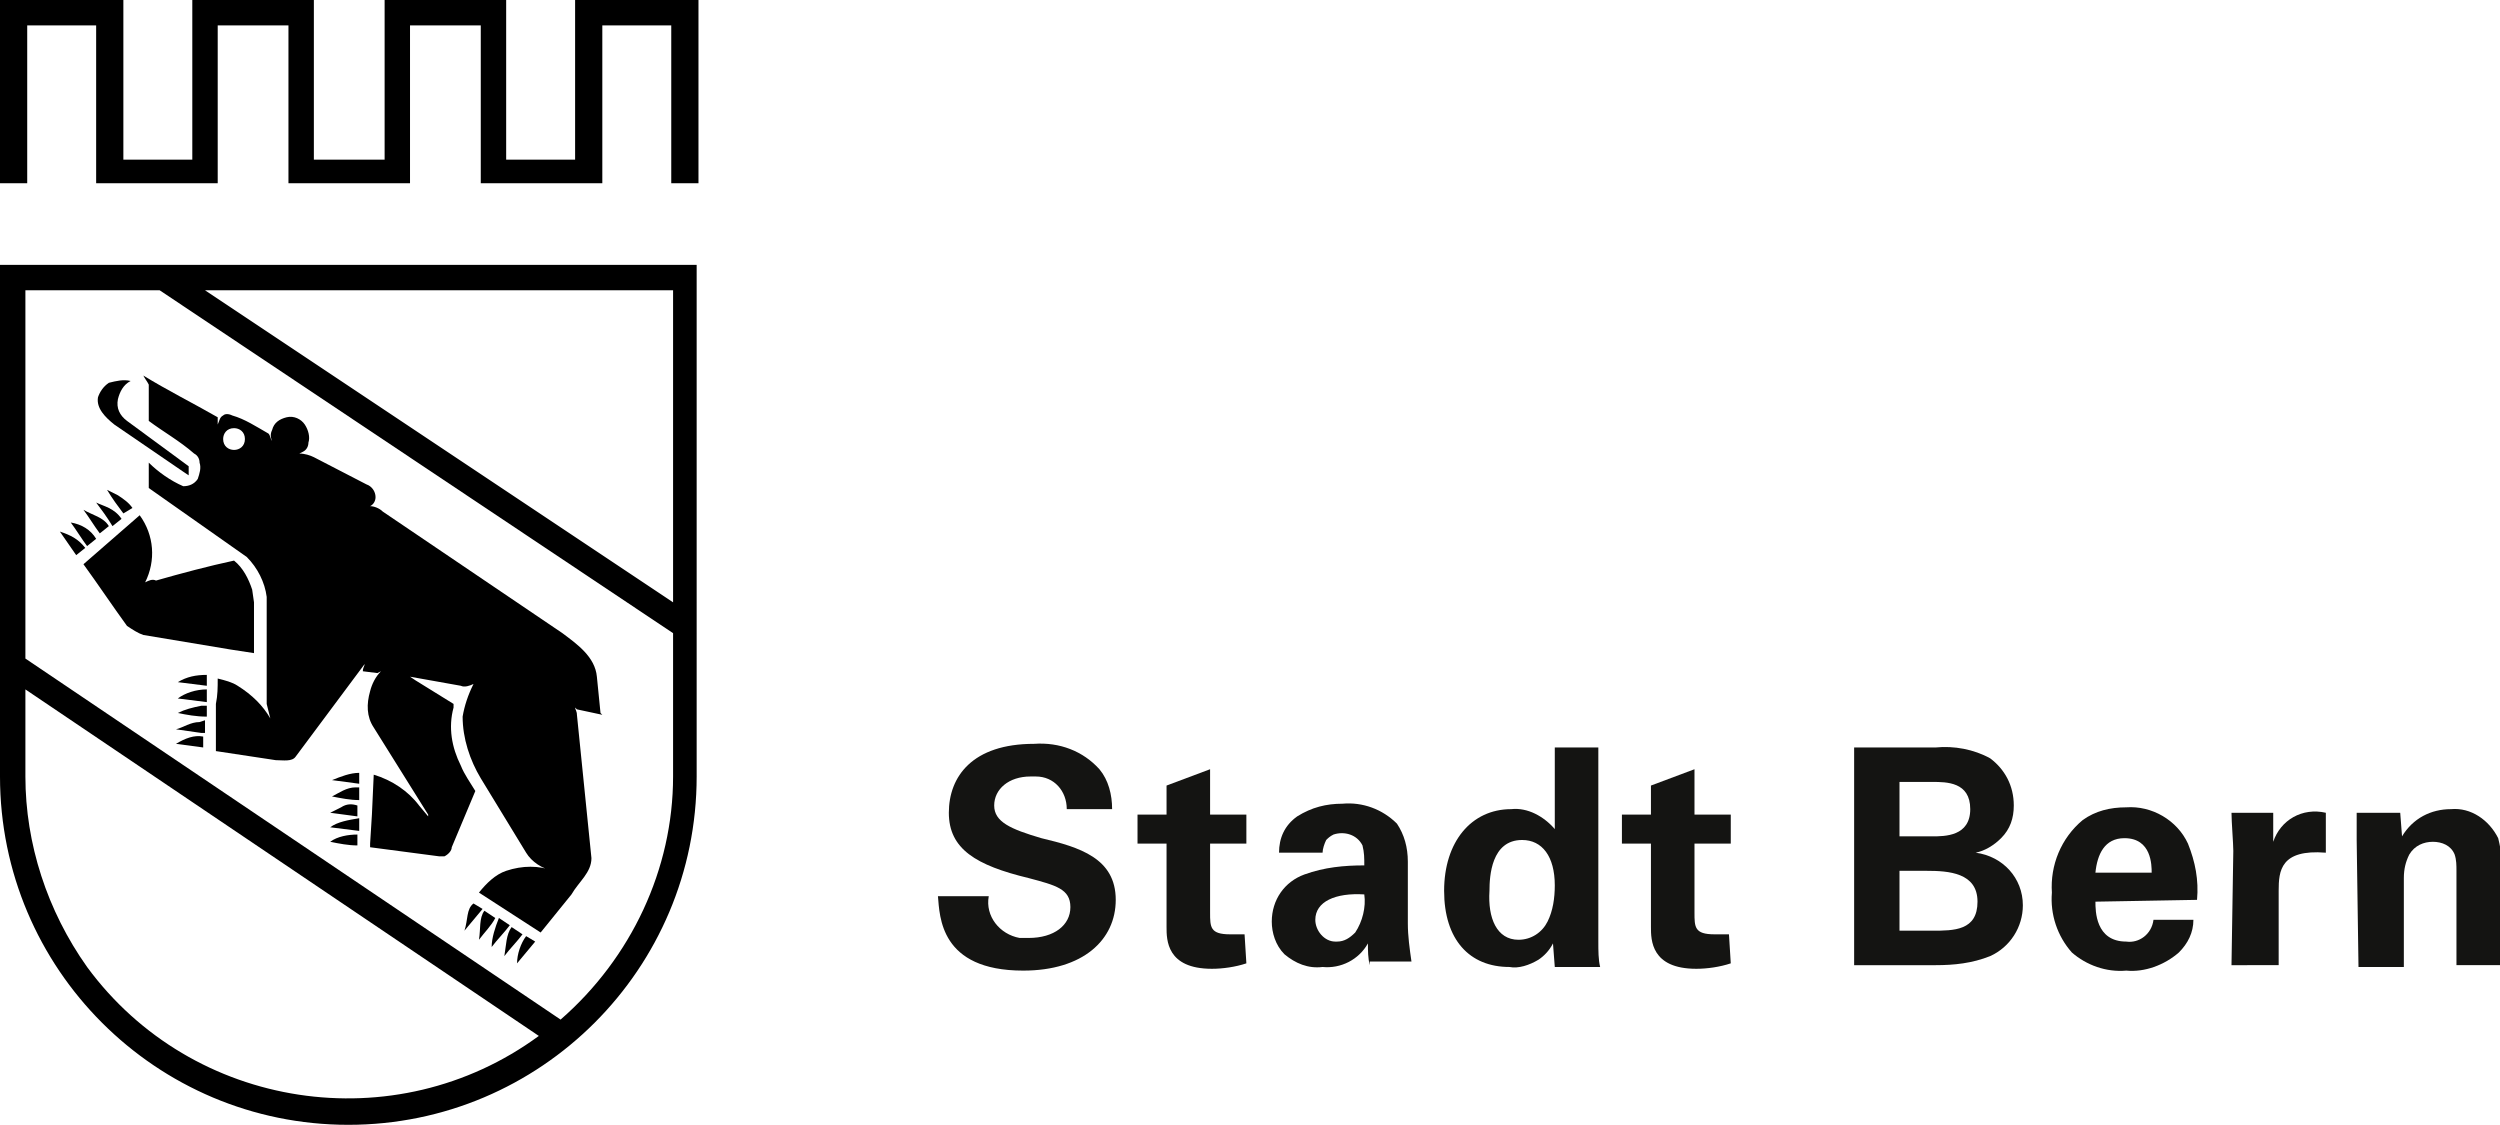 <?xml version="1.0" encoding="utf-8"?>
<!-- Generator: Adobe Illustrator 28.2.0, SVG Export Plug-In . SVG Version: 6.00 Build 0)  -->
<svg version="1.1" id="ac667d74-4884-430e-ae17-8b1a87663be9"
	 xmlns="http://www.w3.org/2000/svg" xmlns:xlink="http://www.w3.org/1999/xlink" x="0px" y="0px" viewBox="0 0 137.8 62"
	 style="enable-background:new 0 0 137.8 62;" xml:space="preserve">
<style type="text/css">
	.st0{fill:#141412;}
</style>
<g>
	<path class="st0" d="M54.5,49.4c-0.2,1.1,0.6,2.1,1.7,2.3c0.2,0,0.3,0,0.5,0c1.4,0,2.3-0.7,2.3-1.7s-0.8-1.2-2.3-1.6
		c-2.9-0.7-4.4-1.6-4.4-3.6S53.6,41,57,41c1.4-0.1,2.7,0.4,3.6,1.4c0.5,0.6,0.7,1.4,0.7,2.2h-2.5c0-1-0.7-1.8-1.7-1.8
		c-0.1,0-0.2,0-0.3,0c-1.2,0-2,0.7-2,1.6s0.9,1.3,2.6,1.8c2.1,0.5,4.1,1.1,4.1,3.4c0,2.2-1.8,3.9-5.1,3.9c-4.6,0-4.6-3-4.7-4.1
		L54.5,49.4z"/>
	<path class="st0" d="M68.7,53.1c-0.6,0.2-1.3,0.3-1.9,0.3c-2.5,0-2.5-1.6-2.5-2.3v-4.6h-1.6v-1.6h1.6v-1.6l2.4-0.9v2.5h2v1.6h-2
		v3.8c0,0.8,0,1.2,1.1,1.2c0.3,0,0.6,0,0.8,0L68.7,53.1z"/>
	<path class="st0" d="M75.5,53.2c-0.1-0.4-0.1-0.8-0.1-1.2c-0.5,0.9-1.5,1.4-2.5,1.3c-0.8,0.1-1.5-0.2-2.1-0.7
		c-0.5-0.5-0.7-1.2-0.7-1.8c0-1.2,0.7-2.2,1.8-2.6c1.1-0.4,2.2-0.5,3.3-0.5c0-0.4,0-0.7-0.1-1.1c-0.3-0.6-1-0.8-1.6-0.6
		c-0.2,0.1-0.3,0.2-0.4,0.3c-0.1,0.2-0.2,0.5-0.2,0.7h-2.4c0-0.8,0.3-1.5,1-2c0.8-0.5,1.6-0.7,2.5-0.7c1.1-0.1,2.2,0.3,3,1.1
		c0.4,0.6,0.6,1.3,0.6,2.1v3.4c0,0.7,0.1,1.4,0.2,2.1H75.5z M72.5,50.7c0,0.6,0.5,1.2,1.1,1.2c0,0,0.1,0,0.1,0c0.4,0,0.7-0.2,1-0.5
		c0.4-0.6,0.6-1.4,0.5-2.1C73.6,49.2,72.5,49.7,72.5,50.7L72.5,50.7z"/>
	<path class="st0" d="M85.6,41.2h2.5v10.7c0,0.5,0,1,0.1,1.4h-2.5L85.6,52c-0.2,0.4-0.5,0.7-0.8,0.9c-0.5,0.3-1.1,0.5-1.6,0.4
		c-2.2,0-3.6-1.5-3.6-4.2s1.5-4.5,3.7-4.5c0.9-0.1,1.8,0.4,2.4,1.1V41.2z M83.7,51.8c0.7,0,1.3-0.4,1.6-1c0.3-0.6,0.4-1.3,0.4-2
		c0-1.6-0.7-2.5-1.8-2.5c-1.7,0-1.8,2-1.8,2.8C82,50.6,82.5,51.8,83.7,51.8z"/>
	<path class="st0" d="M95.4,53.1c-0.6,0.2-1.3,0.3-1.9,0.3c-2.5,0-2.5-1.6-2.5-2.3v-4.6h-1.6v-1.6H91v-1.6l2.4-0.9v2.5h2v1.6h-2v3.8
		c0,0.8,0,1.2,1.1,1.2c0.3,0,0.6,0,0.8,0L95.4,53.1z"/>
	<path class="st0" d="M102.2,41.2h4.5c1-0.1,2.1,0.1,3,0.6c0.8,0.6,1.3,1.5,1.3,2.6c0,0.7-0.2,1.3-0.7,1.8c-0.4,0.4-0.9,0.7-1.4,0.8
		l0,0c1.5,0.2,2.6,1.4,2.6,2.9c0,1.2-0.7,2.3-1.8,2.8c-1,0.4-2,0.5-3,0.5h-4.5L102.2,41.2z M104.7,46.1h1.8c0.7,0,2.1,0,2.1-1.5
		s-1.3-1.5-2.1-1.5h-1.8V46.1z M104.7,51.3h1.8c1.2,0,2.5,0,2.5-1.6s-1.6-1.7-2.8-1.7h-1.5L104.7,51.3z"/>
	<path class="st0" d="M115.5,49.7c0,0.5,0,2.2,1.7,2.2c0.7,0.1,1.4-0.4,1.5-1.2h2.2c0,0.7-0.3,1.3-0.8,1.8c-0.8,0.7-1.9,1.1-2.9,1
		c-1.1,0.1-2.2-0.3-3-1c-0.8-0.9-1.2-2.1-1.1-3.3c-0.1-1.5,0.5-3,1.7-4c0.7-0.5,1.5-0.7,2.4-0.7c1.4-0.1,2.8,0.7,3.4,2
		c0.4,1,0.6,2,0.5,3.1L115.5,49.7z M118.6,48.1c0-0.4,0-1.9-1.5-1.9c-1.1,0-1.5,0.9-1.6,1.9H118.6z"/>
	<path class="st0" d="M123.1,46.9c0-0.4-0.1-1.6-0.1-2.1h2.3v1.6c0.4-1.2,1.6-1.9,2.9-1.6V47c-2.5-0.2-2.6,1-2.6,2.1v4.1H123
		L123.1,46.9z"/>
	<path class="st0" d="M129.9,46.3c0,0,0-1,0-1.5h2.4l0.1,1.3c0.6-1,1.6-1.5,2.7-1.5c1.1-0.1,2.1,0.6,2.6,1.6
		c0.2,0.8,0.3,1.7,0.2,2.5v4.5h-2.5V48c0-0.3,0-0.6-0.1-0.9c-0.2-0.5-0.7-0.7-1.2-0.7c-0.5,0-1,0.2-1.3,0.7
		c-0.2,0.4-0.3,0.8-0.3,1.3v4.9h-2.5L129.9,46.3z"/>
	<path d="M7.2,21c-0.4,0.2-0.6,0.6-0.7,1c-0.1,0.5,0.1,0.9,0.5,1.2l3.4,2.5v0.5L10.1,26l-3.8-2.6c-0.5-0.4-1-0.9-0.9-1.5
		c0.1-0.3,0.3-0.6,0.6-0.8C6.4,21,6.8,20.9,7.2,21z"/>
	<polygon points="31.7,0 31.7,8.8 27.9,8.8 27.9,0 21.2,0 21.2,8.8 17.3,8.8 17.3,0 10.6,0 10.6,8.8 6.8,8.8 6.8,0 0,0 0,10.1 
		1.5,10.1 1.5,1.4 5.3,1.4 5.3,10.1 12,10.1 12,1.4 15.9,1.4 15.9,10.1 22.6,10.1 22.6,1.4 26.5,1.4 26.5,10.1 33.2,10.1 33.2,1.4 
		37,1.4 37,10.1 38.5,10.1 38.5,0 	"/>
	<path d="M13.9,32.5c-0.2-0.6-0.5-1.2-1-1.6c-1.4,0.3-2.9,0.7-4.3,1.1C8.4,31.9,8.2,32,8,32.1c0.6-1.2,0.5-2.6-0.3-3.7l-3.1,2.7
		c0.8,1.1,1.6,2.3,2.4,3.4c0.3,0.2,0.6,0.4,0.9,0.5l4.8,0.8L14,36v-2.8L13.9,32.5L13.9,32.5z"/>
	<path d="M6.5,27.3L5.9,27c0.3,0.5,0.6,0.9,0.9,1.3L7.3,28C7.1,27.7,6.8,27.5,6.5,27.3L6.5,27.3z"/>
	<path d="M5.3,27.7c0.3,0.4,0.6,0.8,0.9,1.3l0.5-0.4C6.3,28,5.7,27.9,5.3,27.7z"/>
	<path d="M6,29c-0.3-0.5-0.9-0.6-1.4-0.9c0.3,0.4,0.6,0.9,0.9,1.3L6,29L6,29L6,29z"/>
	<path d="M3.9,28.8c0.3,0.4,0.6,0.9,0.9,1.3l0.5-0.4C5,29.2,4.5,28.9,3.9,28.8z"/>
	<path d="M3.3,29.3l0.9,1.3l0.5-0.4C4.3,29.7,3.9,29.5,3.3,29.3z"/>
	<path d="M18.3,43l1.5,0.2v-0.6C19.3,42.6,18.8,42.8,18.3,43L18.3,43z"/>
	<path d="M19.6,43.4c-0.5,0-0.9,0.3-1.3,0.5c0.5,0.1,1,0.2,1.5,0.2v-0.7L19.6,43.4z"/>
	<path d="M18.8,44.5l-0.6,0.3l1.5,0.2v-0.6C19.4,44.3,19.1,44.3,18.8,44.5L18.8,44.5z"/>
	<path d="M18.2,45.6l1.6,0.2v-0.7C19.2,45.2,18.6,45.3,18.2,45.6L18.2,45.6z"/>
	<path d="M18.2,46.4c0.5,0.1,1,0.2,1.5,0.2V46C19.2,46,18.6,46.1,18.2,46.4L18.2,46.4z"/>
	<path d="M9.8,37.6l1.6,0.2v-0.6C10.8,37.2,10.3,37.3,9.8,37.6L9.8,37.6z"/>
	<path d="M9.8,38.5l1.6,0.2V38C10.8,38,10.2,38.2,9.8,38.5L9.8,38.5z"/>
	<path d="M11.1,38.9c-0.5,0.1-0.9,0.2-1.3,0.4c0.5,0.1,1,0.2,1.6,0.2v-0.6H11.1z"/>
	<path d="M11,39.8c-0.5,0-0.9,0.3-1.3,0.4l1.4,0.2h0.2v-0.7L11,39.8z"/>
	<path d="M9.7,41l1.5,0.2v-0.6C10.7,40.5,10.2,40.7,9.7,41z"/>
	<path d="M25.6,51.3l1-1.2l-0.5-0.3C25.7,50.1,25.8,50.7,25.6,51.3L25.6,51.3z"/>
	<path d="M26.4,51.8c0.3-0.4,0.7-0.8,0.9-1.2l-0.6-0.4C26.4,50.6,26.5,51.2,26.4,51.8z"/>
	<path d="M27.1,52.2c0.3-0.4,0.7-0.8,1-1.2l-0.6-0.4C27.3,51.1,27.1,51.7,27.1,52.2L27.1,52.2z"/>
	<path d="M27.8,52.7c0.3-0.4,0.7-0.8,1-1.2l-0.6-0.4C27.9,51.5,27.9,52.1,27.8,52.7L27.8,52.7z"/>
	<path d="M28.5,53.1l1-1.2L29,51.6C28.7,52,28.5,52.6,28.5,53.1L28.5,53.1z"/>
	<path d="M31.7,39l0.1,0.1c0.5,0.1,0.9,0.2,1.4,0.3l-0.1-0.1l-0.2-2c-0.1-1.1-1.1-1.8-1.9-2.4l-9.9-6.7c-0.2-0.2-0.5-0.3-0.7-0.3
		c0.2-0.1,0.3-0.3,0.3-0.5c0-0.3-0.2-0.6-0.5-0.7l-2.9-1.5c-0.2-0.1-0.5-0.2-0.8-0.2l0.2-0.1c0.2-0.1,0.3-0.3,0.3-0.5
		c0.1-0.3,0-0.7-0.2-1c-0.2-0.3-0.6-0.5-1-0.4c-0.4,0.1-0.7,0.3-0.8,0.7c-0.1,0.2-0.1,0.4,0,0.6c-0.1-0.1-0.1-0.3-0.2-0.4
		c-0.7-0.4-1.3-0.8-2-1c-0.2-0.1-0.4-0.1-0.5,0c-0.2,0.1-0.2,0.3-0.3,0.5L12,23c-1.4-0.8-2.8-1.5-4.1-2.3C8,20.9,8.1,21,8.2,21.2v2
		c0.8,0.6,1.7,1.1,2.5,1.8c0.2,0.1,0.3,0.3,0.3,0.5c0.1,0.3,0,0.6-0.1,0.9c-0.2,0.3-0.5,0.4-0.8,0.4c-0.7-0.3-1.4-0.8-1.9-1.3
		c0,0.4,0,0.9,0,1.4l5.4,3.8c0.6,0.6,1,1.4,1.1,2.2v5.9l0.2,0.8c-0.4-0.7-1-1.3-1.8-1.8c-0.3-0.2-0.7-0.3-1.1-0.4
		c0,0.5,0,0.9-0.1,1.4l0,2.2c0,0.1,0,0.3,0,0.4l3.3,0.5c0.4,0,0.9,0.1,1.1-0.2l3.8-5.1l0,0c0,0.1-0.1,0.2-0.1,0.4l0.8,0.1L21,37
		c-0.3,0.3-0.5,0.7-0.6,1.1c-0.2,0.7-0.2,1.4,0.2,2l3,4.8V45l-0.5-0.6c-0.6-0.8-1.5-1.4-2.5-1.7l-0.1,2.2l-0.1,1.6v0.2l3.8,0.5h0.3
		c0.2-0.1,0.4-0.3,0.4-0.5l1.3-3.1c-0.3-0.5-0.6-0.9-0.8-1.4c-0.5-1-0.7-2.1-0.4-3.2v-0.2l-2.1-1.3l-0.3-0.2l2.8,0.5
		c0.2,0.1,0.5,0,0.7-0.1c-0.3,0.6-0.5,1.2-0.6,1.8c0,1.2,0.4,2.4,1,3.4L29,47c0.3,0.5,0.9,0.9,1.5,1l0,0c-0.8-0.3-1.7-0.3-2.6,0
		c-0.6,0.2-1.1,0.7-1.5,1.2l3.4,2.2l1.7-2.1c0.4-0.7,1.1-1.2,1.1-2l-0.8-7.9C31.8,39.2,31.7,39.1,31.7,39 M12.9,24.8
		c-0.3,0-0.6-0.2-0.6-0.6c0-0.3,0.2-0.6,0.6-0.6c0.3,0,0.6,0.2,0.6,0.6c0,0,0,0,0,0C13.5,24.6,13.2,24.8,12.9,24.8z"/>
	<path d="M0,14.6v28.2C0,53.4,8.6,62,19.2,62s19.2-8.6,19.2-19.2V14.6H0z M37.1,33.2L11.3,16h25.8V33.2z M1.4,42.8V38l28.3,19.1
		c-7.9,5.8-19.1,4.1-24.9-3.8C2.6,50.2,1.4,46.5,1.4,42.8z M30.9,56.2L1.4,36.3V16h7.4l28.3,18.9v7.9C37.1,47.9,34.8,52.8,30.9,56.2
		z"/>
</g>
</svg>
